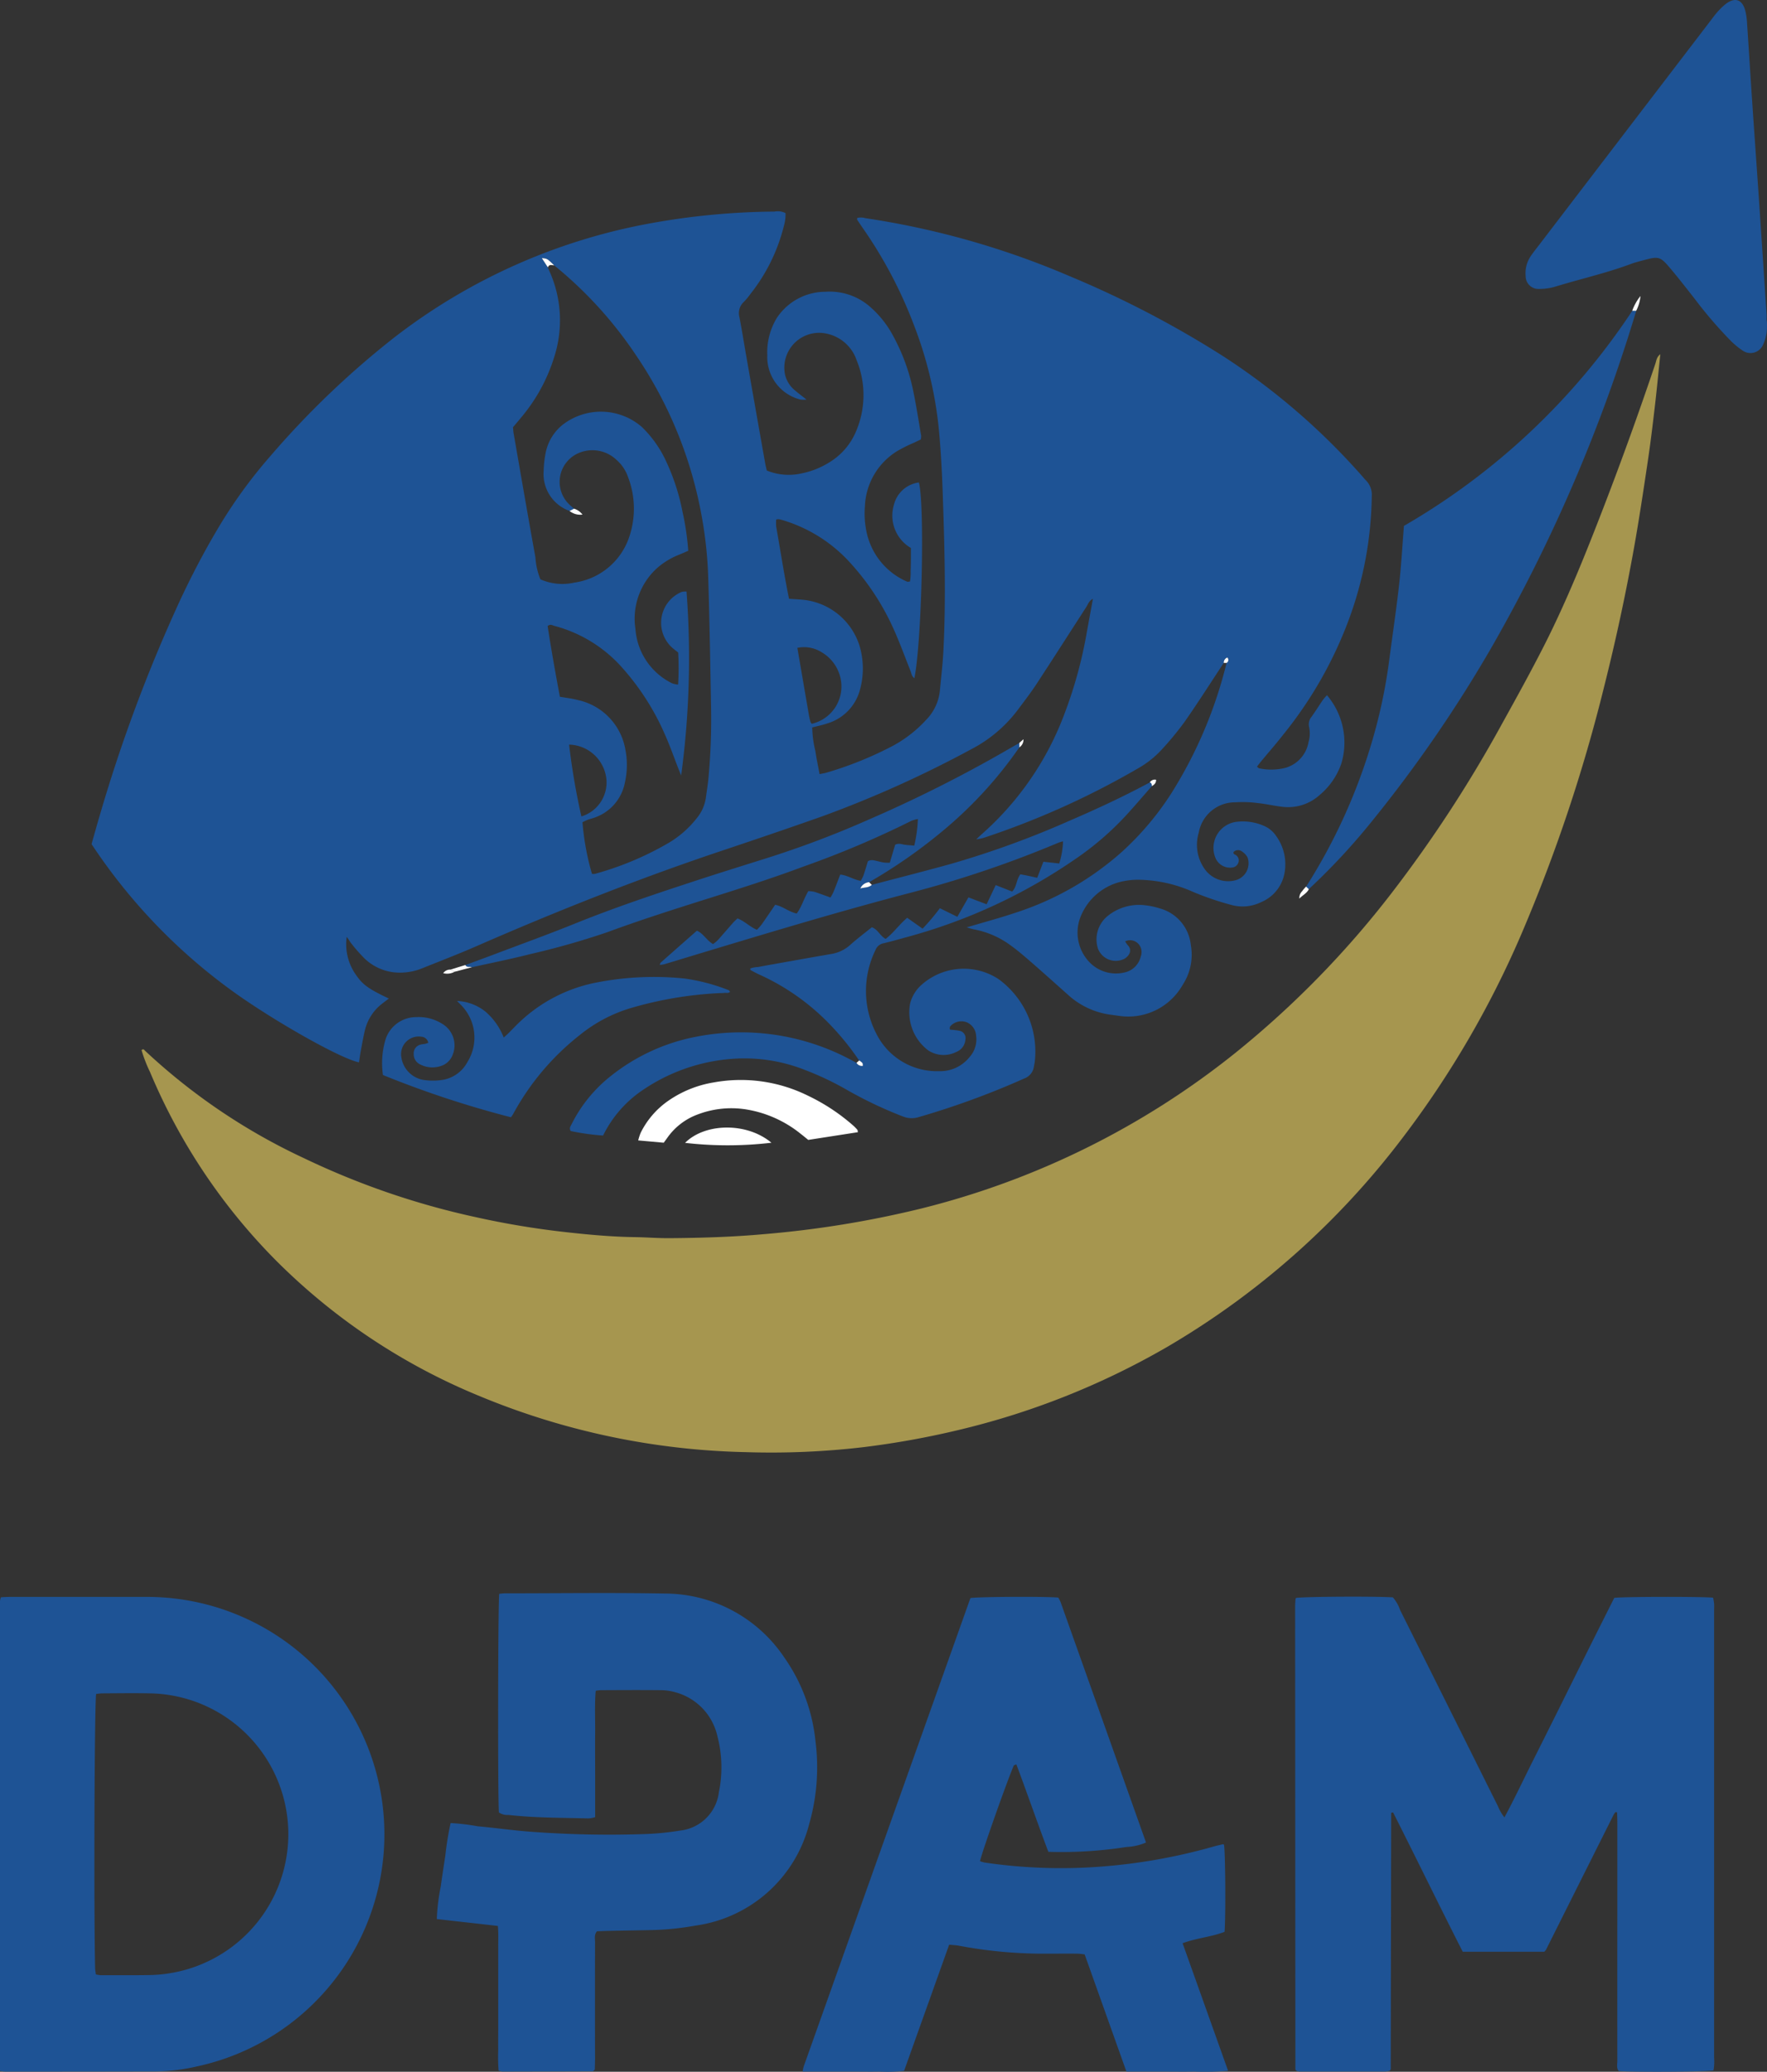 <svg xmlns="http://www.w3.org/2000/svg" xmlns:xlink="http://www.w3.org/1999/xlink" width="132" height="154.74" viewBox="0 0 132 154.74"><rect x="0" y="0" width="132" height="154.74" fill="#333333" stroke="none"/><defs><clipPath id="a"><rect width="132" height="154.739" fill="#fff"/></clipPath></defs><g clip-path="url(#a)"><path d="M105.757,82.6c-.969,1.466-1.911,2.951-2.917,4.391a22.986,22.986,0,0,1-1.753,2.124A7.284,7.284,0,0,1,99.3,90.511a60.969,60.969,0,0,1-11.517,5.171,4.684,4.684,0,0,1-.517.1c.211-.2.3-.289.4-.375a22.451,22.451,0,0,0,6.218-9.076,32.742,32.742,0,0,0,1.64-6.013c.149-.823.3-1.644.457-2.5-.3.147-.371.42-.511.636-1.233,1.907-2.454,3.822-3.7,5.722-.43.655-.911,1.277-1.379,1.906a10.245,10.245,0,0,1-3.492,2.966,83.319,83.319,0,0,1-11.153,5.021c-2.5.883-5,1.733-7.515,2.574-6.231,2.087-12.33,4.51-18.35,7.14-1.312.573-2.65,1.085-3.978,1.62a4.419,4.419,0,0,1-1.9.33,3.787,3.787,0,0,1-2.413-1.032,12.13,12.13,0,0,1-1.016-1.152c-.115-.137-.189-.309-.336-.482a3.946,3.946,0,0,0,.706,2.858c.5.723.9,1.011,2.441,1.749-.157.119-.3.224-.433.33a3.549,3.549,0,0,0-1.34,1.976c-.13.523-.22,1.057-.32,1.587-.054.288-.091.58-.135.871-1.359-.26-6.33-3.077-9.378-5.266A42.359,42.359,0,0,1,21.176,96.136c.211-.735.424-1.515.656-2.289a115.485,115.485,0,0,1,5.994-16c.828-1.763,1.727-3.488,2.72-5.165a36.541,36.541,0,0,1,3.982-5.518,65.506,65.506,0,0,1,9.247-8.854,44.147,44.147,0,0,1,19.064-8.522,53.911,53.911,0,0,1,9.355-.893,1.282,1.282,0,0,1,.823.114,3.128,3.128,0,0,1-.134,1.005,13.358,13.358,0,0,1-2.5,5.051,4.5,4.5,0,0,1-.466.562,1.154,1.154,0,0,0-.34,1.169c.191.981.345,1.97.519,2.955q.7,3.993,1.41,7.985c.028.158.071.312.113.5a4.337,4.337,0,0,0,2.622.209,6.141,6.141,0,0,0,2.025-.806,4.9,4.9,0,0,0,2-2.284,6.877,6.877,0,0,0,.059-5.371A3.018,3.018,0,0,0,76.031,58a2.6,2.6,0,0,0-3.05,3.067,2.144,2.144,0,0,0,.773,1.208c.242.21.5.4.833.661a1.916,1.916,0,0,1-.451,0,3.269,3.269,0,0,1-2.48-3.3,4.957,4.957,0,0,1,.706-2.787A4.357,4.357,0,0,1,76,54.884a4.562,4.562,0,0,1,3.241,1.044A7.621,7.621,0,0,1,81.1,58.26a14.646,14.646,0,0,1,1.44,3.948c.242,1.136.413,2.286.61,3.431a1.2,1.2,0,0,1-.026.276c-.155.074-.321.153-.487.233a11.579,11.579,0,0,0-1.233.609,5.072,5.072,0,0,0-2.456,4.158,6.571,6.571,0,0,0,.185,2.173A5.2,5.2,0,0,0,82.1,76.536c.041.019.1,0,.213-.008a3.655,3.655,0,0,0,.051-.765c.013-.3.017-.6.02-.893,0-.27,0-.54,0-.849A2.8,2.8,0,0,1,81.114,70.8a2.219,2.219,0,0,1,1.867-1.673c.45,1.743.216,11.928-.337,14.619-.205-.134-.217-.361-.295-.556-.42-1.054-.806-2.123-1.274-3.155a18.57,18.57,0,0,0-3.134-4.807,11.087,11.087,0,0,0-5.125-3.283,2.412,2.412,0,0,0-.315-.075.672.672,0,0,0-.18.027,3.076,3.076,0,0,0,0,.54c.319,1.778.588,3.566.959,5.378.358.025.676.042.994.069a4.938,4.938,0,0,1,4.278,3.461,5.951,5.951,0,0,1,.042,3.208,3.582,3.582,0,0,1-2.473,2.577c-.354.121-.723.194-1.109.295A8.115,8.115,0,0,0,75.25,89.2c.079.556.2,1.106.312,1.71.21-.043.364-.064.511-.107a26.991,26.991,0,0,0,4.737-1.888,9.416,9.416,0,0,0,2.7-2.044,3.638,3.638,0,0,0,1.035-2.153c.088-.969.208-1.936.26-2.908.208-3.921.093-7.843-.04-11.763-.058-1.729-.149-3.461-.323-5.182a29.641,29.641,0,0,0-1.82-7.463,33.137,33.137,0,0,0-3.849-7.3c-.139-.2-.273-.4-.406-.606-.011-.018,0-.052.008-.123a1.138,1.138,0,0,1,.593.012A61.847,61.847,0,0,1,94.29,53.739a74.98,74.98,0,0,1,11.485,6,50.193,50.193,0,0,1,10.451,9.065,1.539,1.539,0,0,0,.106.122,1.537,1.537,0,0,1,.48,1.23,27.567,27.567,0,0,1-1.708,9.2,30.491,30.491,0,0,1-4.872,8.564c-.532.682-1.1,1.333-1.656,2-.117.141-.227.287-.339.43.07.059.106.113.152.124a4.29,4.29,0,0,0,1.692.029,2.423,2.423,0,0,0,2.006-1.981,2.3,2.3,0,0,0,.044-1.126.876.876,0,0,1,.174-.756c.3-.419.571-.855.861-1.279a4.1,4.1,0,0,1,.3-.341,5.448,5.448,0,0,1,1.061,5.138,5.332,5.332,0,0,1-1.6,2.306,3.518,3.518,0,0,1-2.775.89c-.617-.068-1.225-.216-1.842-.279a8.446,8.446,0,0,0-1.7-.058,2.747,2.747,0,0,0-2.721,2.259A3.129,3.129,0,0,0,104.33,98a2.141,2.141,0,0,0,2.29.84,1.308,1.308,0,0,0,.912-1.708,1.279,1.279,0,0,0-.434-.456.473.473,0,0,0-.6.041c-.076.194.129.191.2.269a.473.473,0,0,1,.158.509.545.545,0,0,1-.469.393,1.186,1.186,0,0,1-1.248-.707,1.965,1.965,0,0,1,1.51-2.7,3.927,3.927,0,0,1,2.141.309,2.04,2.04,0,0,1,.863.719,3.606,3.606,0,0,1,.593,3.011,2.907,2.907,0,0,1-1.7,1.953,3.13,3.13,0,0,1-2.21.213,22.6,22.6,0,0,1-2.837-.962,10.31,10.31,0,0,0-4-.922,5.5,5.5,0,0,0-1.683.216,4.346,4.346,0,0,0-2.7,2.412,3.2,3.2,0,0,0,.618,3.54,2.741,2.741,0,0,0,2.609.754,1.586,1.586,0,0,0,1.211-1.189.922.922,0,0,0-.152-.92.847.847,0,0,0-1.009-.215,1.535,1.535,0,0,0,.172.268c.358.352.186.766-.2,1.017a1.421,1.421,0,0,1-2.006-.739A2.25,2.25,0,0,1,97,101.577a3.711,3.711,0,0,1,2.7-.888,5.662,5.662,0,0,1,1.268.25,3.163,3.163,0,0,1,2.327,2.739,4.088,4.088,0,0,1-.6,2.958,4.672,4.672,0,0,1-4.813,2.323c-.241-.032-.483-.064-.723-.1a5.852,5.852,0,0,1-3.026-1.455c-.909-.81-1.815-1.623-2.733-2.423-.489-.426-.981-.853-1.505-1.233a6.638,6.638,0,0,0-2.792-1.239c-.181-.031-.355-.1-.555-.151,1.255-.374,2.483-.7,3.684-1.106a22.181,22.181,0,0,0,7.9-4.523,21.748,21.748,0,0,0,3.709-4.388,32.951,32.951,0,0,0,4.125-9.738.252.252,0,0,0,.054-.4.407.407,0,0,0-.264.4M57.221,71.086l-.336.169a2.928,2.928,0,0,1-1.936-2.98A7.875,7.875,0,0,1,55.1,66.91a3.571,3.571,0,0,1,1.279-2.1,4.666,4.666,0,0,1,5.9.167,8.469,8.469,0,0,1,1.748,2.419,16.112,16.112,0,0,1,1.294,3.914,19.8,19.8,0,0,1,.43,2.919c-.226.1-.444.194-.663.285a5.564,5.564,0,0,0-1.717,1.056,5.1,5.1,0,0,0-1.566,4.5,4.911,4.911,0,0,0,2.732,4.054,1.835,1.835,0,0,0,.457.1A21.275,21.275,0,0,0,65,81.828c-.174-.14-.328-.25-.467-.377a2.5,2.5,0,0,1,.73-4.149,1.166,1.166,0,0,1,.359-.026,65.491,65.491,0,0,1-.4,13.73c-.082-.2-.143-.343-.2-.487-.335-.855-.635-1.725-1.011-2.561a18.623,18.623,0,0,0-3.171-4.97,10.257,10.257,0,0,0-5.1-3.152c-.139-.036-.287-.158-.494.016.27,1.748.583,3.519.917,5.281.479.085.911.127,1.322.242a4.574,4.574,0,0,1,3.565,3.683,5.968,5.968,0,0,1-.035,2.5,3.45,3.45,0,0,1-2.381,2.639c-.127.044-.26.073-.385.122-.143.056-.28.127-.4.182a19.309,19.309,0,0,0,.709,3.858.846.846,0,0,0,.227,0A23.05,23.05,0,0,0,64.3,96.04a7.553,7.553,0,0,0,2.063-1.808,3.1,3.1,0,0,0,.7-1.527c.069-.509.153-1.016.2-1.527a47.482,47.482,0,0,0,.192-5.267c-.059-3.217-.112-6.435-.211-9.651a30.669,30.669,0,0,0-.485-4.594A31.184,31.184,0,0,0,61.833,59.6a30.3,30.3,0,0,0-6.1-6.69c-.523-.508-.523-.508-.922-.54l.451.691c.031.075.059.151.092.224a8.944,8.944,0,0,1,.381,6.484,12.9,12.9,0,0,1-2.476,4.517c-.2.247-.412.493-.6.714.019.192.024.327.047.459.538,3.086,1.068,6.173,1.627,9.254a5.273,5.273,0,0,0,.373,1.648,4.054,4.054,0,0,0,2.546.244,5.066,5.066,0,0,0,4.113-3.479,6.574,6.574,0,0,0-.1-4.372,3.016,3.016,0,0,0-.893-1.332,2.6,2.6,0,0,0-2.643-.555,2.34,2.34,0,0,0-.933,3.836c.13.137.28.254.421.379M74.974,87.153A2.859,2.859,0,0,0,77.116,83.7a2.988,2.988,0,0,0-1.413-1.9,2.46,2.46,0,0,0-1.8-.32c.294,1.716.58,3.389.869,5.061a4.766,4.766,0,0,0,.111.472.493.493,0,0,0,.088.131M56.852,88.712a50.332,50.332,0,0,0,.918,5.359,2.648,2.648,0,0,0,1.868-2.764,2.872,2.872,0,0,0-2.786-2.6" transform="translate(-14.337 -33.092)" fill="#1e5395"/><path d="M146.2,81.913c-.135,1.3-.253,2.562-.4,3.822-.163,1.4-.33,2.792-.537,4.181-.323,2.164-.647,4.33-1.032,6.483q-.937,5.227-2.236,10.377a119.968,119.968,0,0,1-6.167,18.431,71.887,71.887,0,0,1-8.931,15.3,60.2,60.2,0,0,1-17.554,15.563,57.675,57.675,0,0,1-15.61,6.205,63.969,63.969,0,0,1-7.014,1.266,59.113,59.113,0,0,1-8.826.378,54.859,54.859,0,0,1-20.022-4.238A46.256,46.256,0,0,1,42.85,149.668a44.2,44.2,0,0,1-9.47-14.132,10.648,10.648,0,0,1-.637-1.641c.147-.14.212,0,.271.053a45.4,45.4,0,0,0,11.846,8.007,58.267,58.267,0,0,0,12.847,4.412,62.862,62.862,0,0,0,6.55,1.1c1.772.2,3.55.368,5.337.393.865.012,1.73.085,2.594.078,2.353-.018,4.706-.088,7.049-.3a75.929,75.929,0,0,0,11.746-1.913,61.053,61.053,0,0,0,23.5-11.649,70.844,70.844,0,0,0,11.653-11.928,97.567,97.567,0,0,0,8.236-12.625c1.1-1.986,2.2-3.973,3.225-6,1.667-3.31,3.044-6.75,4.377-10.206q2.041-5.3,3.85-10.676c.082-.243.1-.528.379-.725" transform="translate(-22.169 -55.459)" fill="#a6964f"/><path d="M299.64,369.357c.639-.1,5.853-.13,7.225-.043a2.924,2.924,0,0,1,.545.956q3.66,7.327,7.31,14.658a3.443,3.443,0,0,0,.478.821c.765-1.419,1.413-2.806,2.1-4.173s1.356-2.707,2.031-4.061c.687-1.379,1.369-2.761,2.057-4.139.674-1.352,1.353-2.7,2.016-4.023.689-.094,6.573-.1,7.384-.014a4.117,4.117,0,0,1,.075.438c.014.188,0,.379,0,.568q0,16.678,0,33.355a3.592,3.592,0,0,1-.046.948c-.612.105-5.97.135-7.081.044-.182-.233-.1-.513-.1-.773q-.008-5.478,0-10.956,0-3.408,0-6.817c0-.26-.013-.521-.019-.771-.071-.011-.1-.025-.124-.016s-.034.039-.049.061a1.165,1.165,0,0,0-.089.136q-2.525,5.038-5.048,10.076a.391.391,0,0,1-.049.064l-.073.086h-6.1c-1.757-3.454-3.451-6.947-5.2-10.4-.069.009-.1,0-.12.018a.1.1,0,0,0-.024.072q-.018,9.535-.035,19.07c0,.023-.021.047-.06.127a1.763,1.763,0,0,1-.337.059q-3.206.005-6.411,0a1.155,1.155,0,0,1-.21-.035.527.527,0,0,1-.078-.071.138.138,0,0,1-.025-.073q-.011-17.286-.019-34.572c0-.188.017-.377.031-.564,0-.021.035-.04.053-.059" transform="translate(-202.813 -250.008)" fill="#1e5395"/><path d="M0,404.723c0-11.755,0-23.436,0-35.118a1.279,1.279,0,0,1,.072-.271c.211-.009.42-.025.63-.025q5.234,0,10.467,0a17.732,17.732,0,0,1,3.565,35.062,14.218,14.218,0,0,1-3.054.378q-5.639.013-11.278.012c-.1,0-.208-.019-.405-.039m7.165-7.22a2.071,2.071,0,0,0,.333.059c1.243,0,2.487.012,3.729-.01a10,10,0,0,0,1.532-.147,10.519,10.519,0,0,0-1.55-20.892c-1.189-.025-2.379-.006-3.568,0a4.384,4.384,0,0,0-.456.047c-.124.822-.179,15.983-.077,20.456,0,.156.035.312.056.488" transform="translate(0 -250.036)" fill="#1e5395"/><path d="M204.02,388.34c-.823-2.18-1.577-4.364-2.39-6.53-.109.048-.179.056-.193.089-.5,1.151-2.4,6.522-2.522,7.144a2.684,2.684,0,0,0,.353.1,39.147,39.147,0,0,0,8.576.311,42.519,42.519,0,0,0,8.527-1.509c.232-.065.468-.118.7-.172.02,0,.047.023.071.036.1.576.137,5.233.041,6.508-.983.382-2.074.457-3.135.851l3.4,9.53a20.784,20.784,0,0,1-2.536.056c-.838.014-1.677,0-2.516,0h-2.545L206.731,396c-.2-.019-.378-.052-.559-.053-.7-.006-1.406,0-2.11,0a34.083,34.083,0,0,1-6.695-.588c-.233-.046-.474-.052-.757-.081l-3.366,9.422a11.163,11.163,0,0,1-1.867.054c-.649.014-1.3,0-1.947,0h-3.764a2.976,2.976,0,0,1,.073-.367q6.233-17.516,12.46-35c.657-.1,5.631-.126,6.562-.034a2.588,2.588,0,0,1,.173.336q3.189,8.963,6.382,17.957a4.127,4.127,0,0,1-1.458.333,31.26,31.26,0,0,1-5.84.361" transform="translate(-125.705 -250.029)" fill="#1e5395"/><path d="M105.666,384.813c-.09-.78-.076-15.647.024-16.334.141-.012.3-.036.45-.036,3.976,0,7.952-.057,11.927.016a10.772,10.772,0,0,1,8.933,4.8,13.183,13.183,0,0,1,2.314,6.242,15.367,15.367,0,0,1-.474,6.184,10.21,10.21,0,0,1-8.522,7.58,20.752,20.752,0,0,1-3.468.333c-.973.02-1.947.035-2.92.055-.323.006-.645.021-.94.031-.228.274-.143.555-.144.814q-.009,4.341,0,8.681c0,.294-.013.587-.018.825a.787.787,0,0,1-.1.112.149.149,0,0,1-.077.025q-3.366.012-6.732.019a1.4,1.4,0,0,1-.278-.069,13.319,13.319,0,0,1-.029-1.516c-.008-.514,0-1.028,0-1.541v-4.625c0-.514,0-1.028,0-1.542s.026-1.021-.026-1.582l-4.561-.513a14.97,14.97,0,0,1,.293-2.423c.106-.776.228-1.551.344-2.326a22.819,22.819,0,0,1,.394-2.42,15.554,15.554,0,0,1,2.013.238c1.319.119,2.632.308,3.952.407a78.467,78.467,0,0,0,8.675.17,20.447,20.447,0,0,0,2.5-.255,3.275,3.275,0,0,0,2.9-2.863,9.184,9.184,0,0,0-.109-4.182,4.389,4.389,0,0,0-3.154-3.289,4.012,4.012,0,0,0-1.038-.153c-1.514-.016-3.029-.007-4.543,0a3.025,3.025,0,0,0-.356.047c-.09,1.066-.032,2.115-.042,3.16-.011,1.028,0,2.055,0,3.083v3.195a2.441,2.441,0,0,1-.489.095c-2-.054-4-.038-6-.261a1.11,1.11,0,0,1-.691-.179" transform="translate(-68.394 -249.438)" fill="#1e5395"/><path d="M149.025,172.123a30.909,30.909,0,0,1-5.473,6.034A38.861,38.861,0,0,1,137.8,182.2a.784.784,0,0,0-.658.471c.289-.1.616-.043.863-.275,1.932-.51,3.867-1,5.794-1.532a69.085,69.085,0,0,0,8.977-3.258c2.035-.875,4.041-1.81,5.993-2.858.139.045.151.16.151.279l-.032.037-.12.137c-.608.69-1.2,1.39-1.827,2.067a22.069,22.069,0,0,1-3.751,3.213,40.928,40.928,0,0,1-12.441,5.782c-.625.173-1.249.35-1.879.5a.8.8,0,0,0-.59.495,6.958,6.958,0,0,0,.064,6.265,5.062,5.062,0,0,0,4.7,2.79,2.8,2.8,0,0,0,2.272-1.069,1.964,1.964,0,0,0,.477-1.582,1.156,1.156,0,0,0-.716-1.006,1.118,1.118,0,0,0-1.2.29.3.3,0,0,0-.056.145.441.441,0,0,0,.019.119c.222.025.458.035.687.083a.551.551,0,0,1,.468.65,1.073,1.073,0,0,1-.682.934,2.1,2.1,0,0,1-2.092-.112,3.567,3.567,0,0,1-1.358-3.507,2.781,2.781,0,0,1,.886-1.422,4.741,4.741,0,0,1,5.719-.4,6.7,6.7,0,0,1,2.7,6.234c-.02.106-.041.212-.061.318a1.106,1.106,0,0,1-.729.877,60.859,60.859,0,0,1-7.911,2.89,1.738,1.738,0,0,1-1.17-.069,30.918,30.918,0,0,1-4.1-1.944,22.021,22.021,0,0,0-3.14-1.5,12.3,12.3,0,0,0-5.079-.872,13.631,13.631,0,0,0-7.069,2.341,8.717,8.717,0,0,0-2.982,3.411,17.887,17.887,0,0,1-2.415-.336c-.138-.221-.014-.356.053-.493a10.624,10.624,0,0,1,2.944-3.622,14.631,14.631,0,0,1,6.347-2.925,17.4,17.4,0,0,1,11.494,1.673c.17.083.332.18.5.27a.453.453,0,0,0,.473.223c-.011-.079,0-.166-.036-.212a1.291,1.291,0,0,0-.236-.188,20.126,20.126,0,0,0-2.249-2.762,17.092,17.092,0,0,0-5.288-3.69c-.191-.093-.379-.193-.566-.295-.015-.008-.013-.048-.03-.121a1.987,1.987,0,0,1,.595-.111c.212-.04.424-.082.637-.12,1.6-.284,3.191-.571,4.788-.847a2.776,2.776,0,0,0,1.44-.673c.52-.468,1.082-.888,1.626-1.328.464.167.61.65,1.03.869.6-.452,1.025-1.092,1.614-1.575l1.147.812a16.511,16.511,0,0,0,1.29-1.528l1.307.641.827-1.452,1.359.516.68-1.432,1.227.483c.354-.357.3-.884.618-1.29.186.036.39.073.593.116s.415.092.661.147l.462-1.2,1.185.13a6.32,6.32,0,0,0,.283-1.655,3.121,3.121,0,0,0-.338.1A81.447,81.447,0,0,1,141,182.962c-5.281,1.373-10.5,2.95-15.726,4.525-.931.281-1.86.566-2.791.845a2.114,2.114,0,0,1-.325.042c.035-.08.043-.143.079-.174.89-.789,1.783-1.574,2.7-2.38.491.214.721.727,1.205,1a2.866,2.866,0,0,0,.348-.286c.38-.422.747-.855,1.124-1.281.1-.118.224-.223.352-.349.53.2.906.616,1.451.852a4.345,4.345,0,0,0,.348-.39c.341-.483.672-.975,1.016-1.479.591.119,1.029.534,1.612.65.372-.5.531-1.114.868-1.673a2.5,2.5,0,0,1,.462.059c.384.122.761.267,1.191.42a4.16,4.16,0,0,0,.224-.414c.172-.422.331-.849.505-1.3.549.053.979.379,1.531.468a2.868,2.868,0,0,0,.2-.39c.122-.357.227-.72.335-1.071.282-.172.545-.033.8.007a2.352,2.352,0,0,0,.837.1l.4-1.342c.284-.14.515-.02.751.006.213.024.427.039.675.061a10.315,10.315,0,0,0,.273-1.987,2.539,2.539,0,0,0-.481.132,71.085,71.085,0,0,1-8.053,3.413c-2.4.9-4.85,1.673-7.3,2.445-2.473.781-4.942,1.567-7.375,2.465a58.133,58.133,0,0,1-5.764,1.637c-1.438.368-2.9.657-4.345.981-.16-.063-.378.051-.487-.164.733-.273,1.468-.542,2.2-.818,1.993-.755,4-1.478,5.975-2.277,2.98-1.206,6.026-2.221,9.077-3.221,1.769-.58,3.548-1.13,5.324-1.691a73.645,73.645,0,0,0,7.567-2.866,101.394,101.394,0,0,0,9.99-5c.42-.244.841-.484,1.262-.726,0,.112,0,.224-.005.336" transform="translate(-72.875 -116.308)" fill="#1e5395"/><path d="M302.124,114.88a42.5,42.5,0,0,0,4.956-10.954,39.536,39.536,0,0,0,1.248-5.936c.245-1.874.525-3.743.737-5.621.163-1.447.243-2.9.366-4.432A51.108,51.108,0,0,0,326.49,71.869h.295a119.855,119.855,0,0,1-10.661,24.882,100.178,100.178,0,0,1-9.063,13.219,48.234,48.234,0,0,1-4.74,5.1l-.2-.193" transform="translate(-204.552 -48.659)" fill="#1e5395"/><path d="M370.9,23.941a5.313,5.313,0,0,1-.01.891,3.188,3.188,0,0,1-.307.995,1.02,1.02,0,0,1-1.473.366,5.758,5.758,0,0,1-.934-.773,32.02,32.02,0,0,1-2.641-3.076c-.6-.766-1.2-1.538-1.824-2.281-.774-.918-.875-.934-2.023-.625-.313.084-.63.161-.933.275-1.851.691-3.781,1.121-5.667,1.7a4.134,4.134,0,0,1-1.2.167.951.951,0,0,1-1-.96,2.261,2.261,0,0,1,.411-1.535c.183-.268.388-.521.585-.778Q360.394,9.79,366.9,1.284a5.457,5.457,0,0,1,.881-.945c.746-.6,1.318-.389,1.531.534a4.627,4.627,0,0,1,.107.721c.13,1.943.25,3.887.38,5.83.134,2,.277,3.994.415,5.99q.087,1.255.17,2.51.251,3.765.5,7.53c.011.161,0,.325,0,.487Z" transform="translate(-238.917 0)" fill="#1e5395"/><path d="M98.016,236.438a74.843,74.843,0,0,1-9.557-3.155,6.194,6.194,0,0,1,.2-2.676,2.4,2.4,0,0,1,2.28-1.647,3.284,3.284,0,0,1,1.934.491,1.868,1.868,0,0,1,.793,2.324,1.366,1.366,0,0,1-.841.823,1.985,1.985,0,0,1-1.574-.1.831.831,0,0,1-.492-.779.665.665,0,0,1,.53-.711c.1-.029.213-.029.319-.052.075-.016.146-.047.238-.077a.552.552,0,0,0-.5-.455,1.319,1.319,0,0,0-1.514,1.526,2.009,2.009,0,0,0,1.795,1.718,4.731,4.731,0,0,0,1.211-.01,2.572,2.572,0,0,0,1.928-1.338,3.453,3.453,0,0,0-.47-4.26c-.093-.094-.184-.19-.3-.307a3.635,3.635,0,0,1,2.135.807,4.913,4.913,0,0,1,1.352,1.925c.123-.113.243-.214.354-.325.288-.285.564-.583.859-.86a11.526,11.526,0,0,1,5.694-2.921,22.323,22.323,0,0,1,6.618-.3,14.387,14.387,0,0,1,3.281.869c.04.014.064.075.1.121-.125.129-.289.061-.431.08-.16.021-.324.013-.486.024a28.333,28.333,0,0,0-6.534,1.121,11.049,11.049,0,0,0-3.77,2,19.035,19.035,0,0,0-4.985,5.908,2.432,2.432,0,0,1-.161.233" transform="translate(-59.852 -152.991)" fill="#1e5395"/><path d="M164.044,253.661l-3.713.577c-.207-.167-.391-.321-.582-.468a8.7,8.7,0,0,0-3.944-1.79,7.045,7.045,0,0,0-3.671.334,4.8,4.8,0,0,0-2.348,1.79c-.075.109-.157.214-.253.344l-1.905-.172a4.23,4.23,0,0,1,.179-.559,6.323,6.323,0,0,1,2.1-2.423,8.3,8.3,0,0,1,3.357-1.348,11.3,11.3,0,0,1,7.025.98,14.7,14.7,0,0,1,3.438,2.273,3.787,3.787,0,0,1,.279.291c.015.016.011.05.033.172" transform="translate(-99.952 -169.099)" fill="#fff"/><path d="M164.918,261.9a27.782,27.782,0,0,1-6.449.009c1.5-1.5,4.623-1.543,6.449-.009" transform="translate(-107.291 -176.55)" fill="#fff"/><path d="M105.294,223.179c.108.215.327.1.487.164l-1.287.338-.317-.159,1.118-.343" transform="translate(-70.532 -151.102)" fill="#fff"/><path d="M377.866,69.555h-.3a3.716,3.716,0,0,1,.615-1.1,2.958,2.958,0,0,1-.32,1.1" transform="translate(-255.633 -46.344)" fill="#fff"/><path d="M301.046,205.048l.2.193c-.142.3-.44.429-.706.7a.72.72,0,0,1,.207-.549,2.644,2.644,0,0,1,.3-.349" transform="translate(-203.474 -138.827)" fill="#fff"/><path d="M199.867,204.222c-.247.233-.574.177-.863.275a.783.783,0,0,1,.658-.471l.2.2" transform="translate(-134.735 -138.135)" fill="#fff"/><path d="M103.055,224.242l.317.159a1.131,1.131,0,0,1-.852.107.624.624,0,0,1,.535-.266" transform="translate(-69.411 -151.822)" fill="#fff"/><path d="M266.12,180.792c0-.12-.012-.234-.151-.279a.435.435,0,0,1,.464-.2c.018.252-.144.367-.312.479" transform="translate(-180.073 -122.074)" fill="#fff"/><path d="M283.075,152.462a.407.407,0,0,1,.264-.4.252.252,0,0,1-.054.4l-.211,0" transform="translate(-191.655 -102.951)" fill="#fff"/><path d="M235.792,171.572c0-.112,0-.224.005-.336l.3-.263a.683.683,0,0,1-.3.6" transform="translate(-159.642 -115.757)" fill="#fff"/><path d="M198.325,245.254a1.309,1.309,0,0,1,.236.188c.037.047.025.133.036.212a.452.452,0,0,1-.473-.223l.2-.177" transform="translate(-134.139 -166.048)" fill="#fff"/><path d="M265.967,182.068l.12-.137-.12.137" transform="translate(-180.072 -123.176)" fill="#fff"/><path d="M126.254,60.238c-.176-.009-.381-.109-.471.151l-.451-.691c.4.032.4.032.922.54" transform="translate(-84.855 -40.418)" fill="#fff"/><path d="M132.082,117.647a1.214,1.214,0,0,1,.628.44,1.274,1.274,0,0,1-.964-.271l.336-.169" transform="translate(-89.198 -79.652)" fill="#fff"/></g></svg>